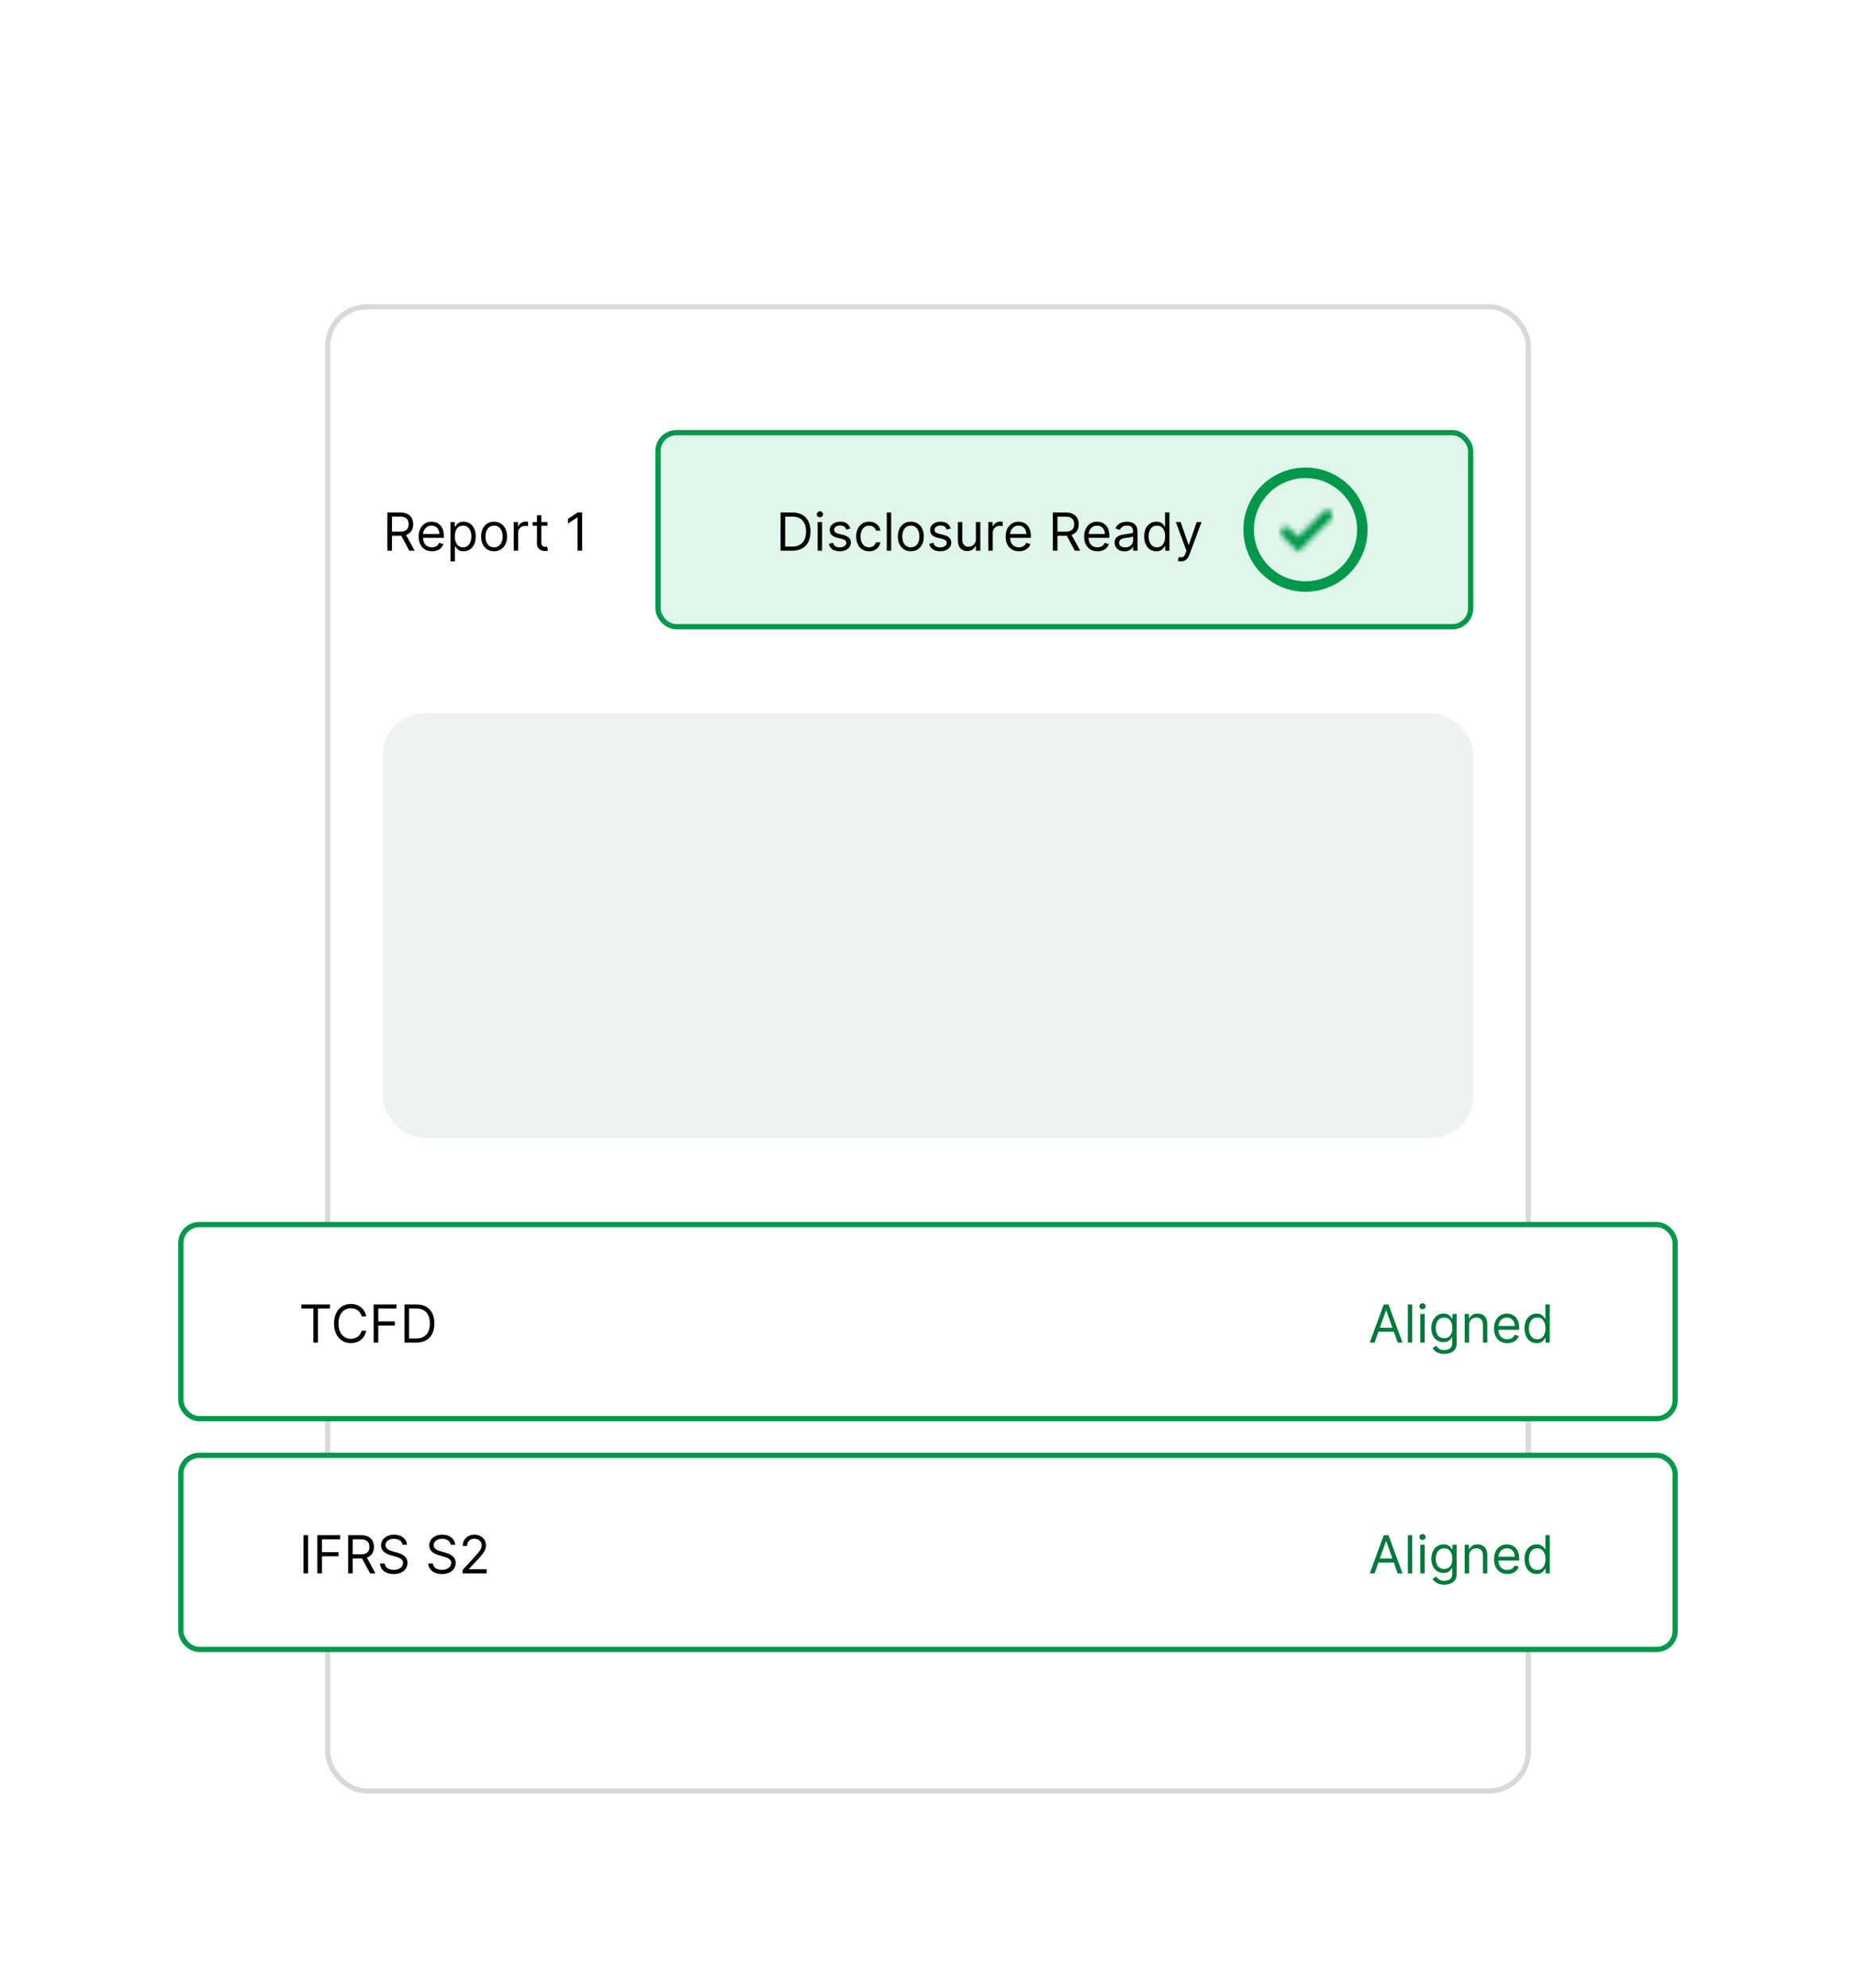 <svg width="354" height="379" viewBox="0 0 354 379" fill="none" xmlns="http://www.w3.org/2000/svg">
<g filter="url(#filter0_d_3356_34610)">
<rect x="62" y="46" width="230" height="284" rx="8" fill="white"/>
<rect x="62.5" y="46.5" width="229" height="283" rx="7.5" stroke="#D9D9D9"/>
<path d="M73.881 93V85.727H76.338C76.906 85.727 77.373 85.824 77.737 86.019C78.102 86.21 78.372 86.474 78.547 86.81C78.722 87.147 78.81 87.529 78.81 87.957C78.81 88.386 78.722 88.766 78.547 89.097C78.372 89.429 78.103 89.689 77.741 89.879C77.379 90.066 76.916 90.159 76.352 90.159H74.364V89.364H76.324C76.712 89.364 77.025 89.307 77.261 89.193C77.501 89.079 77.673 88.919 77.78 88.71C77.889 88.499 77.943 88.249 77.943 87.957C77.943 87.666 77.889 87.412 77.78 87.194C77.671 86.976 77.497 86.808 77.258 86.69C77.019 86.569 76.703 86.508 76.31 86.508H74.761V93H73.881ZM77.304 89.733L79.094 93H78.071L76.31 89.733H77.304ZM82.392 93.114C81.866 93.114 81.413 92.998 81.032 92.766C80.653 92.531 80.361 92.204 80.155 91.785C79.951 91.364 79.849 90.874 79.849 90.315C79.849 89.757 79.951 89.264 80.155 88.838C80.361 88.41 80.647 88.076 81.014 87.837C81.383 87.595 81.814 87.474 82.307 87.474C82.591 87.474 82.871 87.522 83.148 87.617C83.425 87.711 83.677 87.865 83.905 88.078C84.132 88.289 84.313 88.568 84.448 88.916C84.583 89.264 84.65 89.693 84.65 90.202V90.557H80.446V89.832H83.798C83.798 89.525 83.737 89.25 83.614 89.008C83.493 88.767 83.32 88.576 83.095 88.437C82.873 88.297 82.61 88.227 82.307 88.227C81.973 88.227 81.684 88.31 81.44 88.476C81.199 88.639 81.013 88.852 80.883 89.115C80.752 89.378 80.687 89.66 80.687 89.96V90.443C80.687 90.855 80.758 91.204 80.9 91.491C81.045 91.775 81.245 91.992 81.501 92.141C81.756 92.287 82.053 92.361 82.392 92.361C82.612 92.361 82.811 92.33 82.989 92.269C83.168 92.204 83.323 92.11 83.454 91.984C83.584 91.856 83.684 91.698 83.755 91.508L84.565 91.736C84.48 92.01 84.337 92.252 84.135 92.46C83.934 92.666 83.686 92.827 83.39 92.943C83.094 93.057 82.761 93.114 82.392 93.114ZM85.925 95.046V87.546H86.735V88.412H86.834C86.896 88.317 86.981 88.197 87.09 88.05C87.201 87.901 87.36 87.768 87.566 87.652C87.774 87.534 88.056 87.474 88.411 87.474C88.87 87.474 89.275 87.589 89.626 87.819C89.976 88.049 90.249 88.374 90.446 88.796C90.642 89.217 90.741 89.714 90.741 90.287C90.741 90.865 90.642 91.365 90.446 91.789C90.249 92.21 89.977 92.537 89.629 92.769C89.281 92.999 88.88 93.114 88.425 93.114C88.075 93.114 87.794 93.056 87.584 92.94C87.373 92.821 87.211 92.688 87.097 92.538C86.984 92.387 86.896 92.261 86.834 92.162H86.763V95.046H85.925ZM86.749 90.273C86.749 90.685 86.809 91.048 86.93 91.363C87.051 91.675 87.227 91.921 87.459 92.098C87.691 92.273 87.975 92.361 88.312 92.361C88.662 92.361 88.954 92.269 89.189 92.084C89.425 91.897 89.603 91.646 89.721 91.331C89.842 91.014 89.903 90.661 89.903 90.273C89.903 89.889 89.843 89.544 89.725 89.236C89.609 88.926 89.433 88.681 89.196 88.501C88.962 88.318 88.667 88.227 88.312 88.227C87.971 88.227 87.684 88.314 87.452 88.487C87.22 88.657 87.045 88.896 86.927 89.204C86.808 89.509 86.749 89.865 86.749 90.273ZM94.235 93.114C93.743 93.114 93.31 92.996 92.939 92.762C92.569 92.528 92.281 92.2 92.072 91.778C91.866 91.357 91.763 90.865 91.763 90.301C91.763 89.733 91.866 89.237 92.072 88.813C92.281 88.389 92.569 88.06 92.939 87.826C93.31 87.592 93.743 87.474 94.235 87.474C94.727 87.474 95.158 87.592 95.528 87.826C95.899 88.06 96.188 88.389 96.394 88.813C96.602 89.237 96.707 89.733 96.707 90.301C96.707 90.865 96.602 91.357 96.394 91.778C96.188 92.2 95.899 92.528 95.528 92.762C95.158 92.996 94.727 93.114 94.235 93.114ZM94.235 92.361C94.609 92.361 94.917 92.265 95.158 92.073C95.4 91.881 95.578 91.629 95.694 91.317C95.81 91.004 95.868 90.666 95.868 90.301C95.868 89.937 95.81 89.597 95.694 89.282C95.578 88.967 95.4 88.713 95.158 88.519C94.917 88.324 94.609 88.227 94.235 88.227C93.861 88.227 93.553 88.324 93.312 88.519C93.07 88.713 92.891 88.967 92.775 89.282C92.659 89.597 92.601 89.937 92.601 90.301C92.601 90.666 92.659 91.004 92.775 91.317C92.891 91.629 93.07 91.881 93.312 92.073C93.553 92.265 93.861 92.361 94.235 92.361ZM97.986 93V87.546H98.796V88.369H98.852C98.952 88.099 99.132 87.88 99.392 87.712C99.653 87.544 99.946 87.46 100.273 87.46C100.334 87.46 100.411 87.461 100.504 87.464C100.596 87.466 100.666 87.47 100.713 87.474V88.327C100.685 88.32 100.62 88.309 100.518 88.295C100.418 88.278 100.313 88.27 100.202 88.27C99.937 88.27 99.7 88.326 99.492 88.437C99.285 88.546 99.122 88.697 99.001 88.891C98.883 89.083 98.824 89.302 98.824 89.548V93H97.986ZM104.42 87.546V88.256H101.594V87.546H104.42ZM102.418 86.239H103.256V91.438C103.256 91.674 103.29 91.852 103.359 91.97C103.43 92.086 103.52 92.164 103.629 92.204C103.74 92.242 103.857 92.261 103.98 92.261C104.072 92.261 104.148 92.257 104.207 92.247C104.267 92.235 104.314 92.226 104.349 92.219L104.52 92.972C104.463 92.993 104.384 93.014 104.282 93.035C104.18 93.059 104.051 93.071 103.895 93.071C103.658 93.071 103.426 93.02 103.199 92.918C102.974 92.817 102.787 92.662 102.638 92.453C102.491 92.245 102.418 91.982 102.418 91.665V86.239ZM111.036 85.727V93H110.156V86.651H110.113L108.337 87.829V86.935L110.156 85.727H111.036Z" fill="black"/>
<rect x="125.5" y="70.5" width="155" height="37" rx="3.5" fill="#E0F6EB"/>
<rect x="125.5" y="70.5" width="155" height="37" rx="3.5" stroke="#00984A"/>
<path d="M151.125 93H148.881V85.727H151.224C151.93 85.727 152.534 85.873 153.036 86.164C153.537 86.453 153.922 86.868 154.19 87.41C154.457 87.95 154.591 88.597 154.591 89.349C154.591 90.107 154.456 90.759 154.186 91.306C153.916 91.851 153.523 92.27 153.007 92.563C152.491 92.854 151.864 93 151.125 93ZM149.761 92.219H151.068C151.67 92.219 152.168 92.103 152.563 91.871C152.959 91.639 153.253 91.308 153.447 90.88C153.642 90.451 153.739 89.941 153.739 89.349C153.739 88.762 153.643 88.257 153.451 87.833C153.259 87.407 152.973 87.08 152.592 86.853C152.21 86.623 151.736 86.508 151.168 86.508H149.761V92.219ZM155.955 93V87.546H156.793V93H155.955ZM156.381 86.636C156.217 86.636 156.076 86.581 155.958 86.469C155.842 86.358 155.784 86.224 155.784 86.068C155.784 85.912 155.842 85.778 155.958 85.667C156.076 85.556 156.217 85.5 156.381 85.5C156.544 85.5 156.684 85.556 156.8 85.667C156.918 85.778 156.977 85.912 156.977 86.068C156.977 86.224 156.918 86.358 156.8 86.469C156.684 86.581 156.544 86.636 156.381 86.636ZM162.191 88.767L161.438 88.98C161.391 88.855 161.321 88.733 161.229 88.614C161.139 88.494 161.016 88.394 160.86 88.316C160.703 88.238 160.503 88.199 160.259 88.199C159.926 88.199 159.647 88.276 159.425 88.43C159.205 88.581 159.095 88.774 159.095 89.008C159.095 89.217 159.17 89.381 159.322 89.502C159.473 89.623 159.71 89.724 160.032 89.804L160.842 90.003C161.329 90.121 161.693 90.302 161.932 90.546C162.171 90.788 162.291 91.099 162.291 91.48C162.291 91.793 162.201 92.072 162.021 92.318C161.843 92.564 161.595 92.758 161.275 92.901C160.955 93.043 160.584 93.114 160.16 93.114C159.604 93.114 159.143 92.993 158.779 92.751C158.414 92.51 158.183 92.157 158.086 91.693L158.882 91.494C158.957 91.788 159.101 92.008 159.311 92.155C159.524 92.302 159.802 92.375 160.146 92.375C160.536 92.375 160.847 92.292 161.076 92.126C161.308 91.958 161.424 91.757 161.424 91.523C161.424 91.333 161.358 91.175 161.225 91.047C161.093 90.917 160.889 90.82 160.615 90.756L159.705 90.543C159.206 90.424 158.839 90.241 158.605 89.992C158.373 89.741 158.257 89.428 158.257 89.051C158.257 88.743 158.343 88.471 158.516 88.234C158.691 87.998 158.929 87.812 159.23 87.677C159.533 87.542 159.876 87.474 160.259 87.474C160.799 87.474 161.223 87.593 161.531 87.829C161.841 88.066 162.061 88.379 162.191 88.767ZM165.768 93.114C165.257 93.114 164.816 92.993 164.447 92.751C164.078 92.51 163.794 92.177 163.595 91.754C163.396 91.33 163.297 90.846 163.297 90.301C163.297 89.747 163.398 89.258 163.602 88.835C163.808 88.408 164.094 88.076 164.461 87.837C164.831 87.595 165.261 87.474 165.754 87.474C166.137 87.474 166.483 87.546 166.791 87.688C167.099 87.829 167.351 88.028 167.547 88.284C167.744 88.54 167.866 88.838 167.913 89.179H167.075C167.011 88.93 166.869 88.71 166.649 88.519C166.431 88.324 166.137 88.227 165.768 88.227C165.441 88.227 165.155 88.312 164.909 88.483C164.665 88.651 164.474 88.889 164.337 89.197C164.202 89.502 164.135 89.861 164.135 90.273C164.135 90.694 164.201 91.061 164.333 91.374C164.468 91.686 164.658 91.929 164.902 92.102C165.148 92.274 165.437 92.361 165.768 92.361C165.986 92.361 166.184 92.323 166.361 92.247C166.539 92.171 166.689 92.062 166.812 91.921C166.935 91.778 167.023 91.608 167.075 91.409H167.913C167.866 91.731 167.748 92.021 167.561 92.279C167.377 92.535 167.132 92.738 166.826 92.89C166.523 93.039 166.171 93.114 165.768 93.114ZM169.976 85.727V93H169.138V85.727H169.976ZM173.727 93.114C173.235 93.114 172.803 92.996 172.431 92.762C172.062 92.528 171.773 92.2 171.564 91.778C171.358 91.357 171.256 90.865 171.256 90.301C171.256 89.733 171.358 89.237 171.564 88.813C171.773 88.389 172.062 88.06 172.431 87.826C172.803 87.592 173.235 87.474 173.727 87.474C174.22 87.474 174.65 87.592 175.02 87.826C175.391 88.06 175.68 88.389 175.886 88.813C176.095 89.237 176.199 89.733 176.199 90.301C176.199 90.865 176.095 91.357 175.886 91.778C175.68 92.2 175.391 92.528 175.02 92.762C174.65 92.996 174.22 93.114 173.727 93.114ZM173.727 92.361C174.101 92.361 174.409 92.265 174.65 92.073C174.892 91.881 175.071 91.629 175.187 91.317C175.303 91.004 175.361 90.666 175.361 90.301C175.361 89.937 175.303 89.597 175.187 89.282C175.071 88.967 174.892 88.713 174.65 88.519C174.409 88.324 174.101 88.227 173.727 88.227C173.353 88.227 173.045 88.324 172.804 88.519C172.562 88.713 172.384 88.967 172.268 89.282C172.152 89.597 172.094 89.937 172.094 90.301C172.094 90.666 172.152 91.004 172.268 91.317C172.384 91.629 172.562 91.881 172.804 92.073C173.045 92.265 173.353 92.361 173.727 92.361ZM181.342 88.767L180.589 88.98C180.541 88.855 180.472 88.733 180.379 88.614C180.289 88.494 180.166 88.394 180.01 88.316C179.854 88.238 179.654 88.199 179.41 88.199C179.076 88.199 178.798 88.276 178.575 88.43C178.355 88.581 178.245 88.774 178.245 89.008C178.245 89.217 178.321 89.381 178.472 89.502C178.624 89.623 178.861 89.724 179.183 89.804L179.992 90.003C180.48 90.121 180.843 90.302 181.082 90.546C181.321 90.788 181.441 91.099 181.441 91.48C181.441 91.793 181.351 92.072 181.171 92.318C180.994 92.564 180.745 92.758 180.425 92.901C180.106 93.043 179.734 93.114 179.31 93.114C178.754 93.114 178.294 92.993 177.929 92.751C177.564 92.51 177.334 92.157 177.237 91.693L178.032 91.494C178.108 91.788 178.251 92.008 178.462 92.155C178.675 92.302 178.953 92.375 179.296 92.375C179.687 92.375 179.997 92.292 180.227 92.126C180.459 91.958 180.575 91.757 180.575 91.523C180.575 91.333 180.508 91.175 180.376 91.047C180.243 90.917 180.04 90.82 179.765 90.756L178.856 90.543C178.356 90.424 177.989 90.241 177.755 89.992C177.523 89.741 177.407 89.428 177.407 89.051C177.407 88.743 177.493 88.471 177.666 88.234C177.841 87.998 178.079 87.812 178.38 87.677C178.683 87.542 179.026 87.474 179.41 87.474C179.95 87.474 180.373 87.593 180.681 87.829C180.991 88.066 181.211 88.379 181.342 88.767ZM186.14 90.77V87.546H186.978V93H186.14V92.077H186.083C185.955 92.354 185.757 92.589 185.487 92.783C185.217 92.975 184.876 93.071 184.464 93.071C184.123 93.071 183.82 92.996 183.555 92.847C183.29 92.696 183.081 92.469 182.93 92.165C182.778 91.86 182.703 91.475 182.703 91.011V87.546H183.541V90.954C183.541 91.352 183.652 91.669 183.874 91.906C184.099 92.143 184.386 92.261 184.734 92.261C184.942 92.261 185.154 92.208 185.369 92.102C185.587 91.995 185.77 91.832 185.916 91.612C186.066 91.391 186.14 91.111 186.14 90.77ZM188.513 93V87.546H189.323V88.369H189.38C189.479 88.099 189.659 87.88 189.919 87.712C190.18 87.544 190.473 87.46 190.8 87.46C190.862 87.46 190.939 87.461 191.031 87.464C191.123 87.466 191.193 87.47 191.24 87.474V88.327C191.212 88.32 191.147 88.309 191.045 88.295C190.946 88.278 190.84 88.27 190.729 88.27C190.464 88.27 190.227 88.326 190.019 88.437C189.813 88.546 189.65 88.697 189.529 88.891C189.41 89.083 189.351 89.302 189.351 89.548V93H188.513ZM194.355 93.114C193.829 93.114 193.376 92.998 192.995 92.766C192.616 92.531 192.324 92.204 192.118 91.785C191.914 91.364 191.812 90.874 191.812 90.315C191.812 89.757 191.914 89.264 192.118 88.838C192.324 88.41 192.61 88.076 192.977 87.837C193.346 87.595 193.777 87.474 194.27 87.474C194.554 87.474 194.834 87.522 195.111 87.617C195.388 87.711 195.64 87.865 195.868 88.078C196.095 88.289 196.276 88.568 196.411 88.916C196.546 89.264 196.613 89.693 196.613 90.202V90.557H192.409V89.832H195.761C195.761 89.525 195.699 89.25 195.576 89.008C195.456 88.767 195.283 88.576 195.058 88.437C194.835 88.297 194.573 88.227 194.27 88.227C193.936 88.227 193.647 88.31 193.403 88.476C193.162 88.639 192.976 88.852 192.846 89.115C192.715 89.378 192.65 89.66 192.65 89.96V90.443C192.65 90.855 192.721 91.204 192.863 91.491C193.008 91.775 193.208 91.992 193.463 92.141C193.719 92.287 194.016 92.361 194.355 92.361C194.575 92.361 194.774 92.33 194.951 92.269C195.131 92.204 195.286 92.11 195.417 91.984C195.547 91.856 195.647 91.698 195.718 91.508L196.528 91.736C196.443 92.01 196.3 92.252 196.098 92.46C195.897 92.666 195.649 92.827 195.353 92.943C195.057 93.057 194.724 93.114 194.355 93.114ZM200.814 93V85.727H203.272C203.84 85.727 204.306 85.824 204.671 86.019C205.035 86.21 205.305 86.474 205.48 86.81C205.656 87.147 205.743 87.529 205.743 87.957C205.743 88.386 205.656 88.766 205.48 89.097C205.305 89.429 205.037 89.689 204.674 89.879C204.312 90.066 203.849 90.159 203.286 90.159H201.297V89.364H203.257C203.646 89.364 203.958 89.307 204.195 89.193C204.434 89.079 204.607 88.919 204.713 88.71C204.822 88.499 204.877 88.249 204.877 87.957C204.877 87.666 204.822 87.412 204.713 87.194C204.605 86.976 204.431 86.808 204.191 86.69C203.952 86.569 203.636 86.508 203.243 86.508H201.695V93H200.814ZM204.238 89.733L206.027 93H205.005L203.243 89.733H204.238ZM209.325 93.114C208.8 93.114 208.347 92.998 207.965 92.766C207.587 92.531 207.294 92.204 207.088 91.785C206.885 91.364 206.783 90.874 206.783 90.315C206.783 89.757 206.885 89.264 207.088 88.838C207.294 88.41 207.581 88.076 207.948 87.837C208.317 87.595 208.748 87.474 209.24 87.474C209.524 87.474 209.805 87.522 210.082 87.617C210.359 87.711 210.611 87.865 210.838 88.078C211.066 88.289 211.247 88.568 211.382 88.916C211.517 89.264 211.584 89.693 211.584 90.202V90.557H207.379V89.832H210.732C210.732 89.525 210.67 89.25 210.547 89.008C210.426 88.767 210.253 88.576 210.029 88.437C209.806 88.297 209.543 88.227 209.24 88.227C208.906 88.227 208.618 88.31 208.374 88.476C208.132 88.639 207.946 88.852 207.816 89.115C207.686 89.378 207.621 89.66 207.621 89.96V90.443C207.621 90.855 207.692 91.204 207.834 91.491C207.978 91.775 208.178 91.992 208.434 92.141C208.69 92.287 208.987 92.361 209.325 92.361C209.546 92.361 209.744 92.33 209.922 92.269C210.102 92.204 210.257 92.11 210.387 91.984C210.517 91.856 210.618 91.698 210.689 91.508L211.499 91.736C211.414 92.01 211.27 92.252 211.069 92.46C210.868 92.666 210.619 92.827 210.323 92.943C210.027 93.057 209.695 93.114 209.325 93.114ZM214.464 93.128C214.118 93.128 213.805 93.063 213.523 92.933C213.241 92.8 213.017 92.609 212.852 92.361C212.686 92.11 212.603 91.807 212.603 91.452C212.603 91.139 212.665 90.886 212.788 90.692C212.911 90.495 213.075 90.341 213.281 90.23C213.487 90.119 213.715 90.036 213.963 89.981C214.214 89.925 214.466 89.88 214.72 89.847C215.051 89.804 215.32 89.772 215.526 89.751C215.734 89.727 215.886 89.688 215.98 89.633C216.077 89.579 216.126 89.484 216.126 89.349V89.321C216.126 88.971 216.03 88.698 215.838 88.504C215.649 88.31 215.361 88.213 214.975 88.213C214.575 88.213 214.262 88.301 214.034 88.476C213.807 88.651 213.647 88.838 213.555 89.037L212.759 88.753C212.901 88.421 213.091 88.163 213.328 87.979C213.567 87.792 213.827 87.662 214.109 87.588C214.393 87.512 214.672 87.474 214.947 87.474C215.122 87.474 215.323 87.496 215.551 87.538C215.78 87.579 216.002 87.663 216.215 87.79C216.43 87.918 216.609 88.111 216.751 88.369C216.893 88.627 216.964 88.973 216.964 89.406V93H216.126V92.261H216.083C216.026 92.38 215.932 92.506 215.799 92.641C215.667 92.776 215.49 92.891 215.27 92.986C215.05 93.081 214.781 93.128 214.464 93.128ZM214.592 92.375C214.923 92.375 215.203 92.31 215.43 92.18C215.66 92.049 215.832 91.881 215.948 91.675C216.067 91.469 216.126 91.253 216.126 91.026V90.258C216.09 90.301 216.012 90.34 215.892 90.376C215.773 90.409 215.636 90.438 215.48 90.465C215.326 90.488 215.175 90.51 215.029 90.528C214.884 90.545 214.767 90.559 214.677 90.571C214.459 90.599 214.256 90.646 214.066 90.71C213.879 90.771 213.728 90.865 213.612 90.99C213.498 91.113 213.441 91.281 213.441 91.494C213.441 91.785 213.549 92.006 213.764 92.155C213.982 92.302 214.258 92.375 214.592 92.375ZM220.553 93.114C220.099 93.114 219.697 92.999 219.349 92.769C219.001 92.537 218.729 92.21 218.533 91.789C218.336 91.365 218.238 90.865 218.238 90.287C218.238 89.714 218.336 89.217 218.533 88.796C218.729 88.374 219.003 88.049 219.353 87.819C219.703 87.589 220.108 87.474 220.567 87.474C220.923 87.474 221.203 87.534 221.409 87.652C221.617 87.768 221.776 87.901 221.885 88.05C221.996 88.197 222.083 88.317 222.144 88.412H222.215V85.727H223.053V93H222.244V92.162H222.144C222.083 92.261 221.995 92.387 221.881 92.538C221.768 92.688 221.606 92.821 221.395 92.94C221.184 93.056 220.904 93.114 220.553 93.114ZM220.667 92.361C221.003 92.361 221.287 92.273 221.519 92.098C221.751 91.921 221.928 91.675 222.048 91.363C222.169 91.048 222.229 90.685 222.229 90.273C222.229 89.865 222.17 89.509 222.052 89.204C221.933 88.896 221.758 88.657 221.526 88.487C221.294 88.314 221.008 88.227 220.667 88.227C220.312 88.227 220.016 88.318 219.779 88.501C219.545 88.681 219.368 88.926 219.25 89.236C219.134 89.544 219.076 89.889 219.076 90.273C219.076 90.661 219.135 91.014 219.254 91.331C219.374 91.646 219.552 91.897 219.786 92.084C220.023 92.269 220.317 92.361 220.667 92.361ZM225.244 95.046C225.102 95.046 224.976 95.034 224.864 95.01C224.753 94.989 224.676 94.967 224.634 94.946L224.847 94.207C225.05 94.26 225.23 94.278 225.386 94.264C225.543 94.25 225.681 94.18 225.802 94.055C225.925 93.932 226.037 93.731 226.139 93.454L226.295 93.028L224.278 87.546H225.188L226.693 91.892H226.75L228.256 87.546H229.165L226.849 93.796C226.745 94.077 226.616 94.31 226.462 94.495C226.308 94.682 226.13 94.82 225.926 94.91C225.725 95.001 225.498 95.046 225.244 95.046Z" fill="black"/>
<circle cx="248.998" cy="89" r="10.842" stroke="#00984A" stroke-width="2"/>
<mask id="mask0_3356_34610" style="mask-type:alpha" maskUnits="userSpaceOnUse" x="244" y="85" width="11" height="9">
<path d="M245.247 89.486L247.584 91.823L253.177 86.23" stroke="#00984A" stroke-width="2" stroke-linecap="round"/>
</mask>
<g mask="url(#mask0_3356_34610)">
<rect x="243.941" y="84.738" width="10.421" height="9.474" fill="#00984A"/>
</g>
<rect x="73" y="124" width="208" height="81" rx="8" fill="#EFF2F0"/>
<rect x="34.5" y="221.5" width="285" height="37" rx="3.5" fill="white"/>
<rect x="34.5" y="221.5" width="285" height="37" rx="3.5" stroke="#00984A"/>
<path d="M57.483 237.509V236.727H62.938V237.509H60.651V244H59.77V237.509H57.483ZM69.846 239H68.966C68.913 238.747 68.822 238.524 68.692 238.332C68.564 238.141 68.408 237.98 68.223 237.849C68.041 237.717 67.839 237.617 67.616 237.551C67.394 237.485 67.162 237.452 66.92 237.452C66.48 237.452 66.081 237.563 65.723 237.786C65.368 238.008 65.085 238.336 64.875 238.769C64.666 239.202 64.562 239.734 64.562 240.364C64.562 240.993 64.666 241.525 64.875 241.958C65.085 242.391 65.368 242.719 65.723 242.942C66.081 243.164 66.48 243.276 66.92 243.276C67.162 243.276 67.394 243.242 67.616 243.176C67.839 243.11 68.041 243.012 68.223 242.881C68.408 242.749 68.564 242.587 68.692 242.395C68.822 242.201 68.913 241.978 68.966 241.727H69.846C69.78 242.099 69.659 242.432 69.484 242.725C69.309 243.019 69.091 243.268 68.831 243.474C68.57 243.678 68.278 243.833 67.954 243.94C67.632 244.046 67.287 244.099 66.92 244.099C66.3 244.099 65.748 243.948 65.265 243.645C64.782 243.342 64.402 242.911 64.125 242.352C63.848 241.794 63.71 241.131 63.71 240.364C63.71 239.597 63.848 238.934 64.125 238.375C64.402 237.816 64.782 237.385 65.265 237.082C65.748 236.779 66.3 236.628 66.92 236.628C67.287 236.628 67.632 236.681 67.954 236.788C68.278 236.894 68.57 237.05 68.831 237.256C69.091 237.46 69.309 237.709 69.484 238.002C69.659 238.293 69.78 238.626 69.846 239ZM71.269 244V236.727H75.63V237.509H72.15V239.966H75.303V240.747H72.15V244H71.269ZM79.383 244H77.138V236.727H79.482C80.188 236.727 80.791 236.873 81.293 237.164C81.795 237.453 82.18 237.868 82.447 238.411C82.715 238.95 82.849 239.597 82.849 240.349C82.849 241.107 82.714 241.759 82.444 242.306C82.174 242.851 81.781 243.27 81.265 243.563C80.749 243.854 80.121 244 79.383 244ZM78.019 243.219H79.326C79.927 243.219 80.426 243.103 80.821 242.871C81.216 242.639 81.511 242.308 81.705 241.88C81.899 241.451 81.996 240.941 81.996 240.349C81.996 239.762 81.901 239.257 81.709 238.833C81.517 238.407 81.231 238.08 80.849 237.853C80.468 237.623 79.994 237.509 79.425 237.509H78.019V243.219Z" fill="black"/>
<path d="M262.179 244H261.256L263.926 236.727H264.835L267.506 244H266.582L264.409 237.878H264.352L262.179 244ZM262.52 241.159H266.241V241.94H262.52V241.159ZM269.363 236.727V244H268.525V236.727H269.363ZM270.898 244V238.545H271.736V244H270.898ZM271.324 237.636C271.161 237.636 271.02 237.581 270.901 237.469C270.785 237.358 270.727 237.224 270.727 237.068C270.727 236.912 270.785 236.778 270.901 236.667C271.02 236.556 271.161 236.5 271.324 236.5C271.487 236.5 271.627 236.556 271.743 236.667C271.861 236.778 271.921 236.912 271.921 237.068C271.921 237.224 271.861 237.358 271.743 237.469C271.627 237.581 271.487 237.636 271.324 237.636ZM275.473 246.159C275.068 246.159 274.72 246.107 274.429 246.003C274.137 245.901 273.895 245.766 273.701 245.598C273.509 245.432 273.356 245.255 273.243 245.065L273.91 244.597C273.986 244.696 274.082 244.81 274.198 244.938C274.314 245.068 274.472 245.18 274.674 245.275C274.877 245.372 275.144 245.42 275.473 245.42C275.913 245.42 276.276 245.314 276.563 245.101C276.849 244.888 276.993 244.554 276.993 244.099V242.991H276.922C276.86 243.091 276.772 243.214 276.659 243.361C276.547 243.505 276.386 243.634 276.176 243.748C275.967 243.859 275.686 243.915 275.331 243.915C274.89 243.915 274.495 243.811 274.145 243.602C273.797 243.394 273.521 243.091 273.317 242.693C273.116 242.295 273.015 241.812 273.015 241.244C273.015 240.686 273.114 240.199 273.31 239.785C273.507 239.368 273.78 239.046 274.13 238.819C274.481 238.589 274.886 238.474 275.345 238.474C275.7 238.474 275.982 238.534 276.19 238.652C276.401 238.768 276.562 238.901 276.673 239.05C276.787 239.196 276.874 239.317 276.936 239.412H277.021V238.545H277.831V244.156C277.831 244.625 277.724 245.006 277.511 245.3C277.3 245.596 277.016 245.812 276.659 245.95C276.304 246.089 275.908 246.159 275.473 246.159ZM275.444 243.162C275.78 243.162 276.065 243.085 276.297 242.931C276.529 242.777 276.705 242.556 276.826 242.267C276.946 241.978 277.007 241.633 277.007 241.23C277.007 240.837 276.948 240.49 276.829 240.19C276.711 239.889 276.536 239.653 276.304 239.483C276.072 239.312 275.785 239.227 275.444 239.227C275.089 239.227 274.793 239.317 274.556 239.497C274.322 239.677 274.146 239.919 274.027 240.222C273.911 240.525 273.853 240.861 273.853 241.23C273.853 241.609 273.913 241.944 274.031 242.235C274.152 242.524 274.329 242.751 274.564 242.917C274.8 243.08 275.094 243.162 275.444 243.162ZM280.203 240.719V244H279.365V238.545H280.174V239.398H280.245C280.373 239.121 280.567 238.898 280.828 238.73C281.088 238.56 281.424 238.474 281.836 238.474C282.206 238.474 282.529 238.55 282.806 238.702C283.083 238.851 283.298 239.078 283.452 239.384C283.606 239.687 283.683 240.07 283.683 240.534V244H282.845V240.591C282.845 240.162 282.734 239.829 282.511 239.589C282.288 239.348 281.983 239.227 281.595 239.227C281.327 239.227 281.088 239.285 280.877 239.401C280.669 239.517 280.505 239.687 280.384 239.909C280.263 240.132 280.203 240.402 280.203 240.719ZM287.501 244.114C286.976 244.114 286.522 243.998 286.141 243.766C285.762 243.531 285.47 243.205 285.264 242.786C285.06 242.364 284.959 241.874 284.959 241.315C284.959 240.757 285.06 240.264 285.264 239.838C285.47 239.41 285.756 239.076 286.123 238.837C286.493 238.595 286.924 238.474 287.416 238.474C287.7 238.474 287.981 238.522 288.258 238.616C288.535 238.711 288.787 238.865 289.014 239.078C289.241 239.289 289.422 239.568 289.557 239.916C289.692 240.264 289.76 240.693 289.76 241.202V241.557H285.555V240.832H288.907C288.907 240.525 288.846 240.25 288.723 240.009C288.602 239.767 288.429 239.576 288.204 239.437C287.982 239.297 287.719 239.227 287.416 239.227C287.082 239.227 286.793 239.31 286.55 239.476C286.308 239.639 286.122 239.852 285.992 240.115C285.862 240.378 285.797 240.66 285.797 240.96V241.443C285.797 241.855 285.868 242.204 286.01 242.491C286.154 242.775 286.354 242.991 286.61 243.141C286.866 243.287 287.163 243.361 287.501 243.361C287.721 243.361 287.92 243.33 288.098 243.268C288.278 243.205 288.433 243.11 288.563 242.984C288.693 242.857 288.794 242.698 288.865 242.509L289.675 242.736C289.589 243.01 289.446 243.252 289.245 243.46C289.044 243.666 288.795 243.827 288.499 243.943C288.203 244.057 287.871 244.114 287.501 244.114ZM293.094 244.114C292.64 244.114 292.238 243.999 291.89 243.769C291.542 243.537 291.27 243.21 291.074 242.789C290.877 242.365 290.779 241.865 290.779 241.287C290.779 240.714 290.877 240.217 291.074 239.795C291.27 239.374 291.544 239.049 291.894 238.819C292.244 238.589 292.649 238.474 293.108 238.474C293.464 238.474 293.744 238.534 293.95 238.652C294.158 238.768 294.317 238.901 294.426 239.05C294.537 239.196 294.624 239.317 294.685 239.412H294.756V236.727H295.594V244H294.785V243.162H294.685C294.624 243.261 294.536 243.387 294.422 243.538C294.309 243.687 294.147 243.821 293.936 243.94C293.725 244.056 293.445 244.114 293.094 244.114ZM293.208 243.361C293.544 243.361 293.828 243.273 294.06 243.098C294.292 242.92 294.469 242.675 294.589 242.363C294.71 242.048 294.77 241.685 294.77 241.273C294.77 240.866 294.711 240.509 294.593 240.204C294.474 239.896 294.299 239.657 294.067 239.487C293.835 239.314 293.549 239.227 293.208 239.227C292.853 239.227 292.557 239.318 292.32 239.501C292.086 239.681 291.909 239.926 291.791 240.236C291.675 240.544 291.617 240.889 291.617 241.273C291.617 241.661 291.676 242.014 291.795 242.331C291.915 242.646 292.093 242.897 292.327 243.084C292.564 243.268 292.858 243.361 293.208 243.361Z" fill="#007A3B"/>
<rect x="34.5" y="265.5" width="285" height="37" rx="3.5" fill="white"/>
<rect x="34.5" y="265.5" width="285" height="37" rx="3.5" stroke="#00984A"/>
<path d="M58.761 280.727V288H57.881V280.727H58.761ZM60.527 288V280.727H64.888V281.509H61.408V283.966H64.561V284.747H61.408V288H60.527ZM66.396 288V280.727H68.854C69.422 280.727 69.888 280.824 70.253 281.018C70.617 281.21 70.887 281.474 71.062 281.81C71.238 282.147 71.325 282.529 71.325 282.957C71.325 283.386 71.238 283.766 71.062 284.097C70.887 284.429 70.619 284.689 70.256 284.879C69.894 285.066 69.431 285.159 68.868 285.159H66.879V284.364H68.84C69.228 284.364 69.54 284.307 69.777 284.193C70.016 284.08 70.189 283.919 70.296 283.71C70.404 283.5 70.459 283.249 70.459 282.957C70.459 282.666 70.404 282.412 70.296 282.194C70.187 281.976 70.013 281.808 69.773 281.69C69.534 281.569 69.218 281.509 68.825 281.509H67.277V288H66.396ZM69.82 284.733L71.609 288H70.587L68.825 284.733H69.82ZM76.77 282.545C76.728 282.186 76.555 281.906 76.252 281.707C75.949 281.509 75.577 281.409 75.136 281.409C74.815 281.409 74.533 281.461 74.291 281.565C74.052 281.67 73.865 281.813 73.73 281.995C73.598 282.177 73.531 282.384 73.531 282.616C73.531 282.811 73.578 282.978 73.67 283.117C73.765 283.254 73.885 283.369 74.032 283.462C74.179 283.552 74.333 283.626 74.494 283.685C74.655 283.742 74.803 283.788 74.938 283.824L75.676 284.023C75.866 284.072 76.076 284.141 76.308 284.229C76.543 284.316 76.766 284.436 76.98 284.587C77.195 284.737 77.373 284.928 77.512 285.163C77.652 285.397 77.722 285.685 77.722 286.026C77.722 286.419 77.619 286.774 77.413 287.091C77.209 287.408 76.911 287.66 76.518 287.847C76.127 288.034 75.653 288.128 75.094 288.128C74.573 288.128 74.122 288.044 73.741 287.876C73.362 287.708 73.064 287.473 72.846 287.173C72.631 286.872 72.509 286.523 72.48 286.125H73.389C73.413 286.4 73.505 286.627 73.666 286.807C73.83 286.984 74.036 287.117 74.284 287.205C74.535 287.29 74.805 287.332 75.094 287.332C75.43 287.332 75.732 287.278 75.999 287.169C76.267 287.058 76.479 286.904 76.635 286.707C76.791 286.509 76.87 286.277 76.87 286.011C76.87 285.77 76.802 285.573 76.667 285.422C76.532 285.27 76.355 285.147 76.134 285.053C75.914 284.958 75.676 284.875 75.421 284.804L74.526 284.548C73.958 284.385 73.508 284.152 73.176 283.849C72.845 283.546 72.679 283.149 72.679 282.659C72.679 282.252 72.789 281.897 73.009 281.594C73.232 281.288 73.53 281.052 73.904 280.884C74.281 280.713 74.701 280.628 75.165 280.628C75.634 280.628 76.05 280.712 76.415 280.88C76.779 281.046 77.068 281.273 77.281 281.562C77.497 281.851 77.611 282.179 77.622 282.545H76.77ZM85.96 282.545C85.917 282.186 85.744 281.906 85.441 281.707C85.138 281.509 84.766 281.409 84.326 281.409C84.004 281.409 83.722 281.461 83.481 281.565C83.242 281.67 83.055 281.813 82.92 281.995C82.787 282.177 82.721 282.384 82.721 282.616C82.721 282.811 82.767 282.978 82.859 283.117C82.954 283.254 83.075 283.369 83.222 283.462C83.368 283.552 83.522 283.626 83.683 283.685C83.844 283.742 83.992 283.788 84.127 283.824L84.866 284.023C85.055 284.072 85.266 284.141 85.498 284.229C85.732 284.316 85.956 284.436 86.169 284.587C86.385 284.737 86.562 284.928 86.702 285.163C86.841 285.397 86.911 285.685 86.911 286.026C86.911 286.419 86.808 286.774 86.602 287.091C86.399 287.408 86.1 287.66 85.707 287.847C85.317 288.034 84.842 288.128 84.283 288.128C83.763 288.128 83.312 288.044 82.93 287.876C82.552 287.708 82.253 287.473 82.035 287.173C81.82 286.872 81.698 286.523 81.67 286.125H82.579C82.603 286.4 82.695 286.627 82.856 286.807C83.019 286.984 83.225 287.117 83.474 287.205C83.725 287.29 83.995 287.332 84.283 287.332C84.62 287.332 84.921 287.278 85.189 287.169C85.456 287.058 85.668 286.904 85.825 286.707C85.981 286.509 86.059 286.277 86.059 286.011C86.059 285.77 85.992 285.573 85.856 285.422C85.722 285.27 85.544 285.147 85.324 285.053C85.104 284.958 84.866 284.875 84.61 284.804L83.715 284.548C83.147 284.385 82.697 284.152 82.366 283.849C82.034 283.546 81.869 283.149 81.869 282.659C81.869 282.252 81.979 281.897 82.199 281.594C82.421 281.288 82.72 281.052 83.094 280.884C83.47 280.713 83.89 280.628 84.354 280.628C84.823 280.628 85.24 280.712 85.604 280.88C85.969 281.046 86.258 281.273 86.471 281.562C86.686 281.851 86.8 282.179 86.812 282.545H85.96ZM88.231 288V287.361L90.632 284.733C90.914 284.425 91.146 284.158 91.328 283.93C91.51 283.701 91.645 283.485 91.733 283.284C91.823 283.08 91.868 282.867 91.868 282.645C91.868 282.389 91.806 282.168 91.683 281.981C91.562 281.794 91.397 281.649 91.186 281.548C90.975 281.446 90.739 281.395 90.476 281.395C90.196 281.395 89.953 281.453 89.744 281.569C89.538 281.683 89.378 281.842 89.265 282.048C89.153 282.254 89.098 282.496 89.098 282.773H88.26C88.26 282.347 88.358 281.973 88.555 281.651C88.751 281.329 89.019 281.078 89.357 280.898C89.698 280.718 90.08 280.628 90.504 280.628C90.93 280.628 91.308 280.718 91.637 280.898C91.966 281.078 92.224 281.32 92.411 281.626C92.598 281.931 92.692 282.271 92.692 282.645C92.692 282.912 92.643 283.174 92.546 283.43C92.451 283.683 92.286 283.966 92.049 284.278C91.814 284.589 91.489 284.967 91.072 285.415L89.439 287.162V287.219H92.819V288H88.231Z" fill="black"/>
<path d="M262.179 288H261.256L263.926 280.727H264.835L267.506 288H266.582L264.409 281.878H264.352L262.179 288ZM262.52 285.159H266.241V285.94H262.52V285.159ZM269.363 280.727V288H268.525V280.727H269.363ZM270.898 288V282.545H271.736V288H270.898ZM271.324 281.636C271.161 281.636 271.02 281.581 270.901 281.469C270.785 281.358 270.727 281.224 270.727 281.068C270.727 280.912 270.785 280.778 270.901 280.667C271.02 280.556 271.161 280.5 271.324 280.5C271.487 280.5 271.627 280.556 271.743 280.667C271.861 280.778 271.921 280.912 271.921 281.068C271.921 281.224 271.861 281.358 271.743 281.469C271.627 281.581 271.487 281.636 271.324 281.636ZM275.473 290.159C275.068 290.159 274.72 290.107 274.429 290.003C274.137 289.901 273.895 289.766 273.701 289.598C273.509 289.432 273.356 289.255 273.243 289.065L273.91 288.597C273.986 288.696 274.082 288.81 274.198 288.938C274.314 289.068 274.472 289.18 274.674 289.275C274.877 289.372 275.144 289.42 275.473 289.42C275.913 289.42 276.276 289.314 276.563 289.101C276.849 288.888 276.993 288.554 276.993 288.099V286.991H276.922C276.86 287.091 276.772 287.214 276.659 287.361C276.547 287.505 276.386 287.634 276.176 287.748C275.967 287.859 275.686 287.915 275.331 287.915C274.89 287.915 274.495 287.811 274.145 287.602C273.797 287.394 273.521 287.091 273.317 286.693C273.116 286.295 273.015 285.812 273.015 285.244C273.015 284.686 273.114 284.199 273.31 283.785C273.507 283.368 273.78 283.046 274.13 282.819C274.481 282.589 274.886 282.474 275.345 282.474C275.7 282.474 275.982 282.534 276.19 282.652C276.401 282.768 276.562 282.901 276.673 283.05C276.787 283.196 276.874 283.317 276.936 283.412H277.021V282.545H277.831V288.156C277.831 288.625 277.724 289.006 277.511 289.3C277.3 289.596 277.016 289.812 276.659 289.95C276.304 290.089 275.908 290.159 275.473 290.159ZM275.444 287.162C275.78 287.162 276.065 287.085 276.297 286.931C276.529 286.777 276.705 286.556 276.826 286.267C276.946 285.978 277.007 285.633 277.007 285.23C277.007 284.837 276.948 284.49 276.829 284.19C276.711 283.889 276.536 283.653 276.304 283.483C276.072 283.312 275.785 283.227 275.444 283.227C275.089 283.227 274.793 283.317 274.556 283.497C274.322 283.677 274.146 283.919 274.027 284.222C273.911 284.525 273.853 284.861 273.853 285.23C273.853 285.609 273.913 285.944 274.031 286.235C274.152 286.524 274.329 286.751 274.564 286.917C274.8 287.08 275.094 287.162 275.444 287.162ZM280.203 284.719V288H279.365V282.545H280.174V283.398H280.245C280.373 283.121 280.567 282.898 280.828 282.73C281.088 282.56 281.424 282.474 281.836 282.474C282.206 282.474 282.529 282.55 282.806 282.702C283.083 282.851 283.298 283.078 283.452 283.384C283.606 283.687 283.683 284.07 283.683 284.534V288H282.845V284.591C282.845 284.162 282.734 283.829 282.511 283.589C282.288 283.348 281.983 283.227 281.595 283.227C281.327 283.227 281.088 283.285 280.877 283.401C280.669 283.517 280.505 283.687 280.384 283.909C280.263 284.132 280.203 284.402 280.203 284.719ZM287.501 288.114C286.976 288.114 286.522 287.998 286.141 287.766C285.762 287.531 285.47 287.205 285.264 286.786C285.06 286.364 284.959 285.874 284.959 285.315C284.959 284.757 285.06 284.264 285.264 283.838C285.47 283.41 285.756 283.076 286.123 282.837C286.493 282.595 286.924 282.474 287.416 282.474C287.7 282.474 287.981 282.522 288.258 282.616C288.535 282.711 288.787 282.865 289.014 283.078C289.241 283.289 289.422 283.568 289.557 283.916C289.692 284.264 289.76 284.693 289.76 285.202V285.557H285.555V284.832H288.907C288.907 284.525 288.846 284.25 288.723 284.009C288.602 283.767 288.429 283.576 288.204 283.437C287.982 283.297 287.719 283.227 287.416 283.227C287.082 283.227 286.793 283.31 286.55 283.476C286.308 283.639 286.122 283.852 285.992 284.115C285.862 284.378 285.797 284.66 285.797 284.96V285.443C285.797 285.855 285.868 286.204 286.01 286.491C286.154 286.775 286.354 286.991 286.61 287.141C286.866 287.287 287.163 287.361 287.501 287.361C287.721 287.361 287.92 287.33 288.098 287.268C288.278 287.205 288.433 287.11 288.563 286.984C288.693 286.857 288.794 286.698 288.865 286.509L289.675 286.736C289.589 287.01 289.446 287.252 289.245 287.46C289.044 287.666 288.795 287.827 288.499 287.943C288.203 288.057 287.871 288.114 287.501 288.114ZM293.094 288.114C292.64 288.114 292.238 287.999 291.89 287.769C291.542 287.537 291.27 287.21 291.074 286.789C290.877 286.365 290.779 285.865 290.779 285.287C290.779 284.714 290.877 284.217 291.074 283.795C291.27 283.374 291.544 283.049 291.894 282.819C292.244 282.589 292.649 282.474 293.108 282.474C293.464 282.474 293.744 282.534 293.95 282.652C294.158 282.768 294.317 282.901 294.426 283.05C294.537 283.196 294.624 283.317 294.685 283.412H294.756V280.727H295.594V288H294.785V287.162H294.685C294.624 287.261 294.536 287.387 294.422 287.538C294.309 287.687 294.147 287.821 293.936 287.94C293.725 288.056 293.445 288.114 293.094 288.114ZM293.208 287.361C293.544 287.361 293.828 287.273 294.06 287.098C294.292 286.92 294.469 286.675 294.589 286.363C294.71 286.048 294.77 285.685 294.77 285.273C294.77 284.866 294.711 284.509 294.593 284.204C294.474 283.896 294.299 283.657 294.067 283.487C293.835 283.314 293.549 283.227 293.208 283.227C292.853 283.227 292.557 283.318 292.32 283.501C292.086 283.681 291.909 283.926 291.791 284.236C291.675 284.544 291.617 284.889 291.617 285.273C291.617 285.661 291.676 286.014 291.795 286.331C291.915 286.646 292.093 286.897 292.327 287.084C292.564 287.268 292.858 287.361 293.208 287.361Z" fill="#007A3B"/>
</g>
<defs>
<filter id="filter0_d_3356_34610" x="7" y="31" width="340" height="338" filterUnits="userSpaceOnUse" color-interpolation-filters="sRGB">
<feFlood flood-opacity="0" result="BackgroundImageFix"/>
<feColorMatrix in="SourceAlpha" type="matrix" values="0 0 0 0 0 0 0 0 0 0 0 0 0 0 0 0 0 0 127 0" result="hardAlpha"/>
<feOffset dy="12"/>
<feGaussianBlur stdDeviation="13.5"/>
<feColorMatrix type="matrix" values="0 0 0 0 0 0 0 0 0 0 0 0 0 0 0 0 0 0 0.03 0"/>
<feBlend mode="normal" in2="BackgroundImageFix" result="effect1_dropShadow_3356_34610"/>
<feBlend mode="normal" in="SourceGraphic" in2="effect1_dropShadow_3356_34610" result="shape"/>
</filter>
</defs>
</svg>
